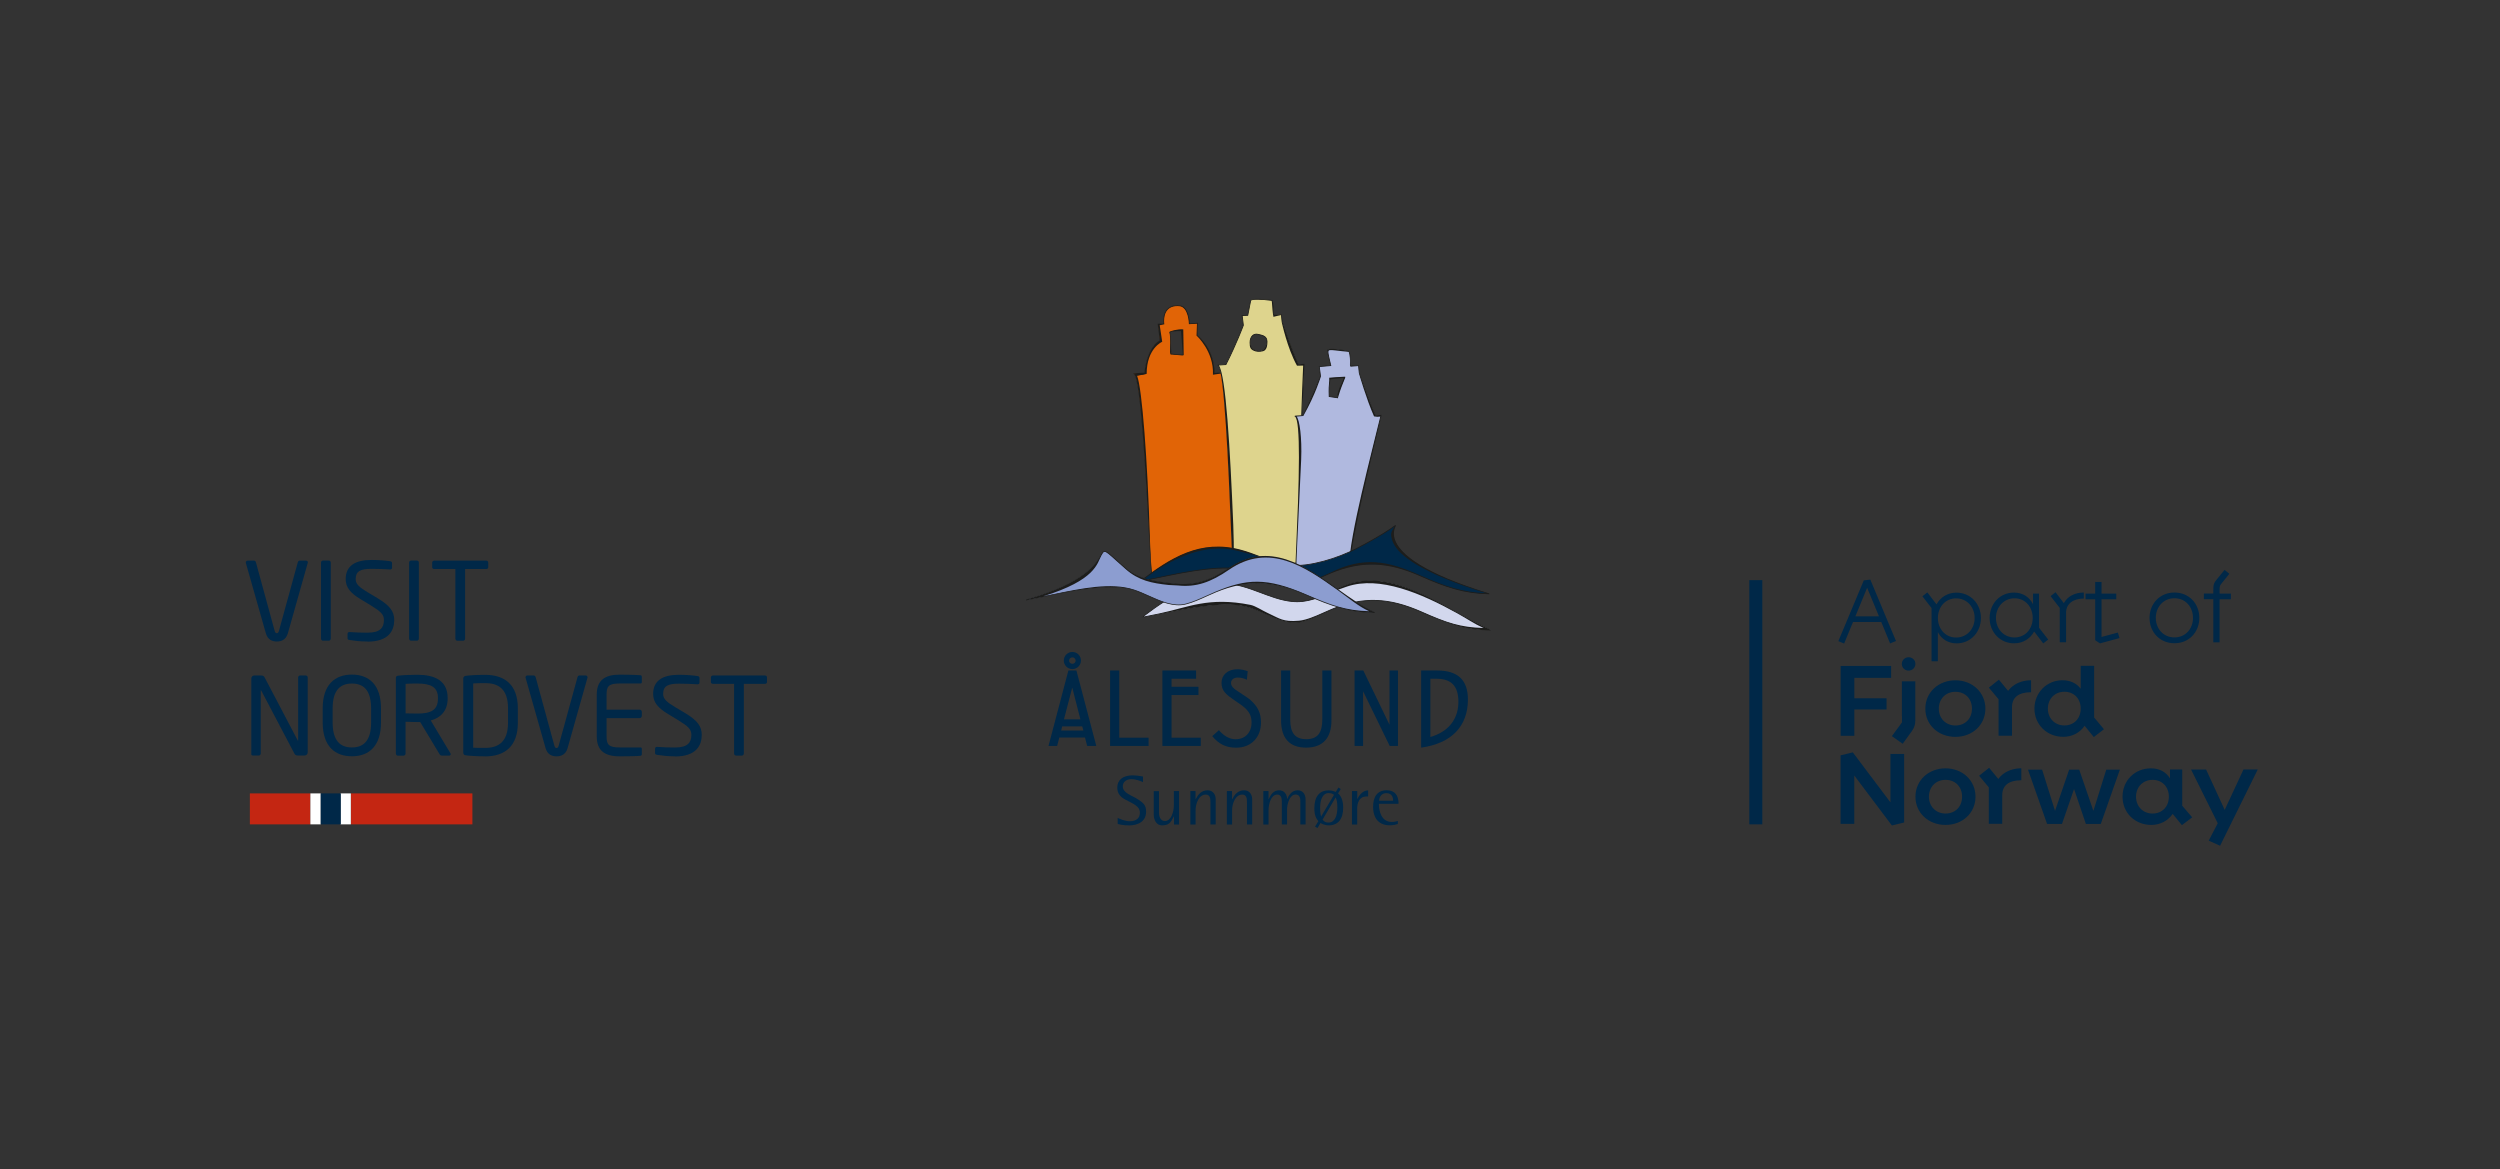 <?xml version="1.0" encoding="UTF-8"?>
<svg xmlns="http://www.w3.org/2000/svg" id="Layer_1" data-name="Layer 1" viewBox="0 0 402.1 188.05">
  <rect x="0" y="0" width="402.1" height="188.05" fill="#333333" stroke="none"/>
  <defs>
    <style>
      .cls-1 {
        fill: #1d1d1b;
      }

      .cls-1, .cls-2, .cls-3, .cls-4, .cls-5, .cls-6, .cls-7, .cls-8, .cls-9, .cls-10 {
        stroke-width: 0px;
      }

      .cls-2 {
        fill: #d2d7ed;
      }

      .cls-3 {
        fill: #ded48d;
      }

      .cls-4 {
        fill: #e16406;
      }

      .cls-5 {
        fill: #b0b9df;
      }

      .cls-6 {
        fill: #8c9dd0;
      }

      .cls-7 {
        fill: #c42612;
      }

      .cls-8 {
        fill: #fff;
      }

      .cls-9 {
        fill: #e78900;
      }

      .cls-10 {
        fill: #002848;
      }
    </style>
  </defs>
  <rect class="cls-10" x="281.36" y="93.31" width="2.09" height="39.28"></rect>
  <path class="cls-10" d="m351,123.76h-1.98v1.43l-.04-.06c-.65-1.01-1.7-1.55-3.03-1.55-2.6,0-4.56,1.96-4.56,4.56s1.99,4.54,4.63,4.54c1.4,0,2.65-.64,3.42-1.75l.02-.02,1.48,1.81,1.65-1.26-1.6-1.87v-5.84h0Zm-4.78,7.09c-1.54,0-2.66-1.14-2.66-2.71s1.12-2.71,2.66-2.71,2.62,1.11,2.62,2.71-1.08,2.71-2.62,2.71Zm9.76-27.54h1.02v-6.92h1.82v-.92h-1.82v-.64c0-.47.02-.64.34-1.02l1.23-1.52-.77-.63-1.34,1.64c-.4.5-.47.76-.47,1.58v.58h-1.52v.92h1.52v6.92Zm-32.02.16c1.45,0,2.6-.76,3.21-1.9l1.47,1.92.79-.63-1.47-1.89v-5.5h-.97v1.71c-.55-1.11-1.6-1.87-3.06-1.87-2.29,0-3.92,1.82-3.92,4.08s1.64,4.08,3.95,4.08h0Zm.05-7.24c1.76,0,2.93,1.42,2.93,3.16s-1.18,3.14-2.93,3.14-2.98-1.4-2.98-3.14,1.24-3.16,2.98-3.16Zm-2.56,22.11h2.16v-4.6c0-1.54,1.02-2.37,2.96-2.4h.11v-1.93h-.11c-1.51.04-2.81.65-3.57,1.69l-.02.02-1.48-1.8-1.61,1.28,1.56,1.87v5.86h0Zm9.84-15.04h1.02v-4.77c0-1.45,1.19-2.26,2.85-2.26v-.97c-1.52,0-2.66.68-3.21,1.71l-1.34-1.76-.79.63,1.47,1.9v5.51h0Zm5.71-.32l.76.5,3.14-.85-.26-.89-2.63.71v-6.06h2.37v-.92h-2.37v-1.87h-1.02v1.87h-1.55v.92h1.55v6.59h0Zm12.74.48c2.37,0,4-1.82,4-4.08s-1.63-4.08-4-4.08-4.01,1.82-4.01,4.08,1.63,4.08,4.01,4.08Zm0-7.24c1.79,0,2.98,1.42,2.98,3.16s-1.19,3.14-2.98,3.14-3-1.4-3-3.14,1.21-3.16,3-3.16Zm11.1,27.55l-3.02,6.49-2.99-6.49h-2.42l4.29,8.64-1.45,2.8,1.83.82,6.06-12.27h-2.3Zm-26.18-16.67v3.68l-.04-.05c-.65-.85-1.68-1.32-2.9-1.32-2.52,0-4.5,2-4.5,4.56s1.99,4.54,4.63,4.54c1.42,0,2.64-.62,3.42-1.75l.02-.02,1.48,1.81,1.63-1.26-1.58-1.89v-8.31h-2.16,0Zm-2.62,9.58c-1.54,0-2.66-1.14-2.66-2.71s1.12-2.71,2.66-2.71,2.62,1.11,2.62,2.71-1.08,2.71-2.62,2.71Zm-19.12,6.9c-2.76,0-4.84,1.96-4.84,4.56s2.08,4.54,4.84,4.54,4.82-1.95,4.82-4.54-2.07-4.56-4.82-4.56Zm0,7.27c-1.55,0-2.67-1.14-2.67-2.71s1.1-2.71,2.67-2.71,2.66,1.11,2.66,2.71-1.09,2.71-2.66,2.71Zm-5.94-25.14c-.6,0-1.09.47-1.09,1.04v.07c0,.58.49,1.04,1.09,1.04s1.09-.47,1.09-1.04v-.07c0-.58-.49-1.04-1.09-1.04Zm14.45,19.56l-.02.02-1.48-1.8-1.61,1.28,1.56,1.87v5.86h2.16v-4.6c0-1.54,1.02-2.37,2.96-2.4h.11v-1.93h-.11c-1.51.04-2.81.65-3.57,1.69Zm-15.52-10.05c0,.38,0,.96,0,.96l-.03.05c-.08.11-.32.44-.46.63l-1.13,1.54,1.74,1.23,1.44-1.99c.43-.59.59-1.09.59-1.78v-6.27h-2.16v5.62h0Zm8.6-5.8c-2.76,0-4.84,1.96-4.84,4.56s2.08,4.54,4.84,4.54,4.82-1.95,4.82-4.54-2.07-4.56-4.82-4.56Zm0,7.27c-1.55,0-2.67-1.14-2.67-2.71s1.1-2.71,2.67-2.71,2.66,1.11,2.66,2.71-1.09,2.71-2.66,2.71Zm22.19,13.73l-2.28-6.63h-1.62l-2.27,6.63-2.08-6.63h-2.27l3.07,8.73h2.4l1.94-5.61,1.9,5.61h2.4l3.07-8.73h-2.19l-2.07,6.63Zm-32.65-1.38l-6-7.97-.04-.06-1.97.48v11.02h2.2v-7.78l6.05,8.04,1.97-.48v-11.03h-2.2v7.76h0Zm6.62-22.68h1.01v-4.69c.56,1.08,1.61,1.81,3.03,1.81,2.26,0,3.9-1.82,3.9-4.08s-1.64-4.08-3.95-4.08c-1.43,0-2.58.76-3.19,1.89l-1.48-1.93-.79.63,1.47,1.89v8.58h0Zm3.95-10.12c1.74,0,2.98,1.4,2.98,3.16s-1.24,3.14-2.98,3.14-2.93-1.4-2.93-3.14,1.18-3.16,2.93-3.16Zm-16.57,3.8h4.53l1.42,3.45.95-.39-4.13-9.88-1.05.13-4.09,9.77.93.39,1.43-3.47h0Zm2.26-5.5l1.9,4.59h-3.79l1.89-4.59h0Zm3.86,14.48v-1.91h-8.12v11.24h2.2v-4.24h5.18v-1.8h-5.18v-3.28h5.92Z"></path>
  <g>
    <g>
      <path class="cls-10" d="m170.04,119.98h-1.4l3.2-12.14h1.29l3.2,12.14h-1.47l-.35-1.35h-4.13l-.35,1.35Zm4.02-3.15h-3.22l-.16.67h3.57l-.18-.67Zm-.2-10.59c0,.76-.62,1.38-1.38,1.38s-1.38-.62-1.38-1.38.62-1.38,1.38-1.38,1.38.62,1.38,1.38Zm-1.4,4.35l-1.33,5.11h2.64l-1.31-5.11Zm-.51-4.33c0,.27.24.51.53.51s.53-.24.53-.51c0-.29-.24-.53-.53-.53s-.53.24-.53.53Z"></path>
      <path class="cls-10" d="m184.74,118.65v1.33h-6.19v-12.14h1.47v10.81h4.71Z"></path>
      <path class="cls-10" d="m188.43,118.65h4.7v1.33h-6.17v-12.14h5.42v1.33h-3.95v1.29h4.33v1.33h-4.33v6.86Z"></path>
      <path class="cls-10" d="m198.79,118.89c1.49,0,2.51-1.09,2.51-2.67,0-1.84-1.15-2.49-2.77-3.6-1.31-.89-2.06-1.51-2.06-2.78s.96-2.2,2.57-2.2c.49,0,1.04.11,1.64.31l-.13,1.38c-.51-.24-.98-.35-1.46-.35-.66,0-1.09.35-1.09.87,0,.49.35.86,1.02,1.29,1,.67,1.75,1.13,2.13,1.47,1.15,1.04,1.67,2.07,1.67,3.59,0,2.38-1.56,4.06-4,4.06-1.6,0-2.78-.56-3.84-1.86l1.07-.96c.85.98,1.73,1.46,2.73,1.46Z"></path>
      <path class="cls-10" d="m210.09,120.25c-2.66,0-4.04-1.49-4.04-4.37v-8.04h1.47v7.9c0,2.11.75,3.15,2.58,3.15s2.58-1.04,2.58-3.15v-7.9h1.47v8.04c0,2.86-1.42,4.37-4.08,4.37Z"></path>
      <path class="cls-10" d="m219.24,111.17v8.81h-1.37v-12.14h1.4l4.22,8.73v-8.73h1.36v12.14h-1.33l-4.29-8.81Z"></path>
      <path class="cls-10" d="m231.13,107.84c3.35,0,4.97,1.53,4.97,4.66,0,4.31-2.62,7.06-7.52,7.75v-12.41h2.55Zm3.44,5.04c0-2.51-1.13-3.71-3.51-3.71h-1v9.37c2.91-.84,4.51-2.88,4.51-5.66Z"></path>
    </g>
    <g>
      <path class="cls-4" d="m195.29,60.05c-.07-4.19-2.77-6.1-2.77-6.1l.07-1.96-1.31.07s-.03-2.79-1.63-2.9c-2.96-.2-2.46,2.93-2.46,2.93l-.91.04.32,2.65s-2,.89-2.48,5.22c0,0-1.78.08-1.74.1,1.6.68,2.65,32.55,2.89,32.33,2.34-2.2,11.37-3.25,14.36-2.34-1.41-6.09-2.65-30.16-2.65-30.16l-1.68.11Zm-6.78-3.09c-.38,0-.1-2.86-.36-3.5-.04-.11,1.23-.48,2.12-.41,0,0,.05,3.44.05,4.04,0,.08-1.73-.12-1.8-.12Z"></path>
      <path class="cls-9" d="m199.62,90.1c.3,1.29.6,1.77.91,1.06.2-.48-.16-.83-.91-1.06Z"></path>
    </g>
    <path class="cls-1" d="m187.7,49.73c-.52.56-.61,1.36-.61,1.87,0,.22.01.35.02.43-.12,0-.91.04-.91.04,0,0,.31,2.59.32,2.68-.3.16-2.01,1.22-2.46,5.19-1.73.08-1.74.08-1.75.15v.05s.04.02.04.02c1.11.47,2.02,17.83,2.46,26.17.31,5.93.34,6.13.43,6.16l.04.02.04-.03c2.27-2.14,11.28-3.24,14.27-2.33.2.85.41,1.36.63,1.4.21.04.34-.27.38-.37h0c.04-.1.06-.19.06-.28,0-.22-.12-.41-.35-.57-.16-.11-.37-.2-.63-.28-1.02-4.57-2.09-19.54-2.64-30.11v-.07s-1.56.1-1.68.11c-.09-3.9-2.48-5.85-2.76-6.06,0-.07.07-2,.07-2,0,0-1.19.07-1.31.07-.02-.44-.17-2.79-1.69-2.89-.86-.06-1.52.15-1.96.63Zm-.51,2.44h.08s-.01-.08-.01-.08c0,0-.03-.19-.03-.47,0-.49.09-1.27.57-1.79.41-.45,1.03-.65,1.85-.59,1.52.1,1.57,2.8,1.57,2.83v.07s1.17-.06,1.3-.07c0,.14-.07,1.92-.07,1.92l.03.02s2.77,2.47,2.61,6.26c0,0,1.69-.25,1.81-.26.16,2.99,1.29,24.1,2.64,30-3.08-.86-11.85.22-14.24,2.31-.07-.43-.27-2.89-.36-5.99-.36-12.08-1.25-23.95-2.05-25.88.3-.02.43-.14.97-.16l.57-.16c0-4.12,2.5-5.16,2.5-5.16,0,0-.39-2.53-.4-2.66.12,0,.67-.14.67-.14Zm13.04,39.26c-.17-.03-.35-.47-.52-1.22.2.07.38.15.52.24.2.14.29.29.29.46,0,.07-.02.15-.05.23-.08.2-.17.3-.23.29Z"></path>
    <path class="cls-1" d="m188.1,53.39l-.02.03v.06c.12.28.13,1.02.14,1.73.01,1.16-.19,2.01.29,1.81l.27.03c1.4.14,1.53.13,1.57.08l.02-.02v-.03s-.05-4.1-.05-4.1h-.06c-.82-.07-2.05.25-2.17.41Zm1.86-.12c0,.12.28,3.66.28,3.76-.19.02-1.09-.08-1.45-.11l-.29-.03c-.14,0-.15-1.09-.16-1.68,0-.74-.02-1.43-.13-1.75.13-.11.94-.24,1.74-.2Z"></path>
    <g>
      <path class="cls-3" d="m209.74,58.58l-.95.07c-1.25-2.79-2.58-6.87-2.58-6.87l-.12-1.18-1.31.07s.04-1.8-.21-2.36c0,0-3.3-.43-3.42.05-.05.2-.46,2.35-.46,2.35l-.91.04.19,1.55s-1.07,2.91-2.81,6.33c0,0-1.32.07-1.28.09,1.6.68,2.23,33.08,2.55,33.1,5.22.42,9.17-1.22,10.72-1.43-.65-5.8.59-31.81.59-31.81Zm-7.42-2.08c-.78-.15-1.25-.58-1.25-1.43s.47-1.48,1.3-1.3c.83.18,1.43.33,1.43,1.18s-.65,1.7-1.48,1.54Z"></path>
      <path class="cls-3" d="m209.15,90.39c.12,1.09.31,1.47.58.82.31-.73.08-.91-.58-.82Z"></path>
    </g>
    <path class="cls-1" d="m201.09,48.34c-.05.19-.4,2.02-.45,2.3-.09,0-.93.04-.93.04,0,0,.19,1.57.2,1.61-.06.17-1.12,3-2.78,6.28-1.29.07-1.3.08-1.31.14v.05s.04.02.04.02c1.06.45,1.74,16.82,2.1,25.62.3,7.25.33,7.48.47,7.49,3.91.32,7.05-.51,9.13-1.06.64-.17,1.17-.31,1.56-.36.08.69.2,1.1.34,1.13.16.04.27-.19.34-.36h0c.17-.4.19-.65.06-.8-.11-.13-.34-.16-.66-.12-.12-1.16-.17-3.13-.17-5.62,0-6.92.38-17.82.78-26.11v-.08s-.89.07-.97.07c-1.23-2.75-2.55-6.78-2.56-6.82h0s-.11-1.17-.11-1.17v-.06s-1.17.07-1.3.07c0-.05,0-.12,0-.22,0-.54-.02-1.67-.22-2.1l-.02-.03h-.04c-.79-.11-3.37-.4-3.5.1Zm-.39,2.43h.05s.01-.05.01-.05c0-.02.41-2.14.46-2.34.06-.26,1.72-.21,3.31,0,.08.19.09,1.21.2,2.03.1.71.1.55.1.55,0,0,1.09-.28,1.21-.28.01.12.11,1.12.11,1.12.02.06.89,4.21,2.46,7.02,0,0,.86-.01.99-.02-.12,2.49-.69,16.54-.69,25.47,0,2.63.06,4.8.2,6.08-.39.06-.92.19-1.58.37-2.06.54-5.17,1.36-9.04,1.05-.09-.32.03-3.41-.13-7.34-.51-12.29-1.19-24.08-2.32-25.65.24-.02.78-.05,1.14-.07h.04s.02-.04.02-.04c1.72-3.39,2.8-6.31,2.81-6.34v-.02s-.16-1.36-.18-1.49c.12,0,.83-.03.83-.03Zm9.06,39.76c.09.1.06.32-.08.65h0c-.12.28-.19.28-.19.28-.12-.03-.21-.39-.28-1.01.27-.03.46-.02.54.08Z"></path>
    <path class="cls-1" d="m201.46,53.89c-.3.24-.47.67-.47,1.18,0,.83.12,1.2.97,1.45.39.11,1.17.07,1.45-.16.38-.31.44-.88.44-1.4,0-.92-.69-1.07-1.48-1.25-.35-.08-.67-.02-.91.18Zm.86,2.55c-.8-.15-1.19-.6-1.19-1.36,0-.47.15-.87.42-1.08.21-.17.49-.22.8-.15.88.19,1.38.34,1.38,1.12,0,.48-.22.97-.56,1.25-.17.14-.46.3-.84.23Z"></path>
    <path class="cls-5" d="m222.15,66.8l-.95.07c-1.25-2.79-2.58-6.87-2.58-6.87l-.11-1.18-1.31.07s.04-1.8-.21-2.36c0,0-3.35-.65-3.48-.17-.05.2.55,2.45.55,2.45l-1.86.15.19,1.55s-1.07,2.91-2.81,6.33c0,0-1.32.07-1.28.09,1.6.67-.14,25,.15,24.88,6.63-2.59,8.7-.64,8.66-1.04-.27-3.16,5.04-23.97,5.04-23.97Zm-7.01-2.82l-1.35-.2c-.07-2.14.13-2.19.08-2.97,0,0,2.08-.16,2.43-.16.1,0-1.26,2.84-1.16,3.33Z"></path>
    <path class="cls-1" d="m217.12,90.9c.27-4.26,3.26-16.46,5.09-24.09l.02-.09s-.91.07-.99.07c-1.23-2.75-2.55-6.78-2.56-6.82h0s-.11-1.17-.11-1.17v-.06s-1.18.06-1.31.07c0-.05,0-.12,0-.23,0-.54-.03-1.66-.22-2.09v-.03s-.05,0-.05,0c-.8-.16-3.43-.63-3.55-.12,0,.01,0,.02,0,.04,0,.33.41,1.9.53,2.37-.15.01-1.85.15-1.85.15,0,0,.2,1.57.2,1.6-.06.17-1.12,3-2.79,6.28-1.29.07-1.29.07-1.31.14v.05s.04.02.04.02c.5.21.66,2.97.66,6.55,0,4.53-.26,10.36-.42,14-.11,2.47-.15,3.52-.15,3.97,0,.34.02.35.06.36l.04.02.04-.03c2.71-1.22,7.25-1.76,8.49-.9,0,0,0,0,.01.01m-2.94-32.1h.08s-.02-.08-.02-.08c-.27-1.03-.46-2-.46-2.21,0,0,.06-.17.06-.17.07-.26,1.59.06,3.22.18.18.43.25,1.51.2,2.02-.04.39.17.36.17.36,0,0,1.03-.08,1.15-.09.01.12.11,1.12.11,1.12.02.06,1.21,4.21,2.44,6.97l.46.06s.17.03.55-.03c-1.4,5.83-4.98,19.32-4.99,23.83-1.32-.82-5.71-.54-8.53.86,0-.04,0-.08,0-.14,0-.58.07-2.13.15-4,.22-4.94.47-9.7.64-13.61.15-3.6-.26-6.41-.73-6.94.23-.02.66-.07,1.03-.09h.04s.02-.04.02-.04c1.92-3.37,2.81-6.31,2.82-6.34h0s-.17-1.38-.19-1.51c.13-.01,1.79-.15,1.79-.15Z"></path>
    <path class="cls-1" d="m213.87,60.74h-.07s0,.07,0,.07c.02.31,0,.49-.03.75-.04.39-.1.92-.05,2.22v.06s1.5.22,1.5.22l-.02-.09c.08-.35.5-1.61.83-2.4.35-.84.37-.89.33-.95l-.02-.03h-.04c-.34,0-2.35.15-2.43.16Zm2.22.05c-.04.13-.05.34-.26.75-.58,1.13-.75,1.98-.76,2.36-.13-.02-1.11-.16-1.21-.18-.01-.3-.01-.57-.01-.79,0-.7.04-1.06.07-1.35.02-.19.04-.35.04-.54,0-.05,1.71-.24,2.14-.25Z"></path>
    <path class="cls-10" d="m183.44,93.48c4.92-3.76,9.64-6.73,16.12-4.99,2.68.72,5.19,2.13,7.97,2.43,3.19.34,7.87-1.23,10.61-2.66,15.89-8.25-7.04-1.44,21.38,7.25-4.15-.06-7.27-1.2-11.05-2.88-4.82-2.14-9.13-2.66-14.48-.45-1.57.65-3.26,1.55-4.85,1.95-2.75.68-5.61-1.37-8.3-2.26-4.52-1.51-13,.83-17.4,1.62Z"></path>
    <path class="cls-1" d="m224.16,84.62c-.51.37-2.05,1.5-6.05,3.57-3,1.56-7.6,2.97-10.57,2.65-1.71-.18-3.34-.79-4.92-1.39-.99-.37-2.01-.76-3.04-1.03-6.57-1.77-11.4,1.36-16.18,5l.05.12,2.84-.57c4.59-.96,10.87-2.27,14.53-1.05.77.26,1.56.61,2.34.96,1.97.88,4.01,1.8,6,1.31,1.11-.28,2.28-.8,3.41-1.31l1.45-.64c4.94-2.04,9.12-1.92,14.43.45,4.11,1.82,7.09,2.82,11.08,2.89l.02-.13c-10.84-3.31-14.18-6.36-15.06-8.34-.57-1.26-.16-2.14-.03-2.43.05-.11.07-.16.02-.2-.05-.04-.09-.02-.31.14Zm-5.99,3.69c4.01-2.08,5.56-3.21,6.07-3.58,0,0,.03-.02.05-.04-.09.21-.54.74-.54,1.28,0,.38.11.84.34,1.35.88,1.97,4.43,4.82,14.92,8.09-3.71-.14-6.6-1.11-10.51-2.85-5.35-2.38-9.14-3.13-14.54-.45l-1.45.64c-1.12.51-2.28,1.03-3.38,1.3-1.94.48-3.96-.42-5.91-1.3-.78-.35-1.58-.71-2.35-.96-3.69-1.23-10,.08-14.6,1.05,0,0-2.07.42-2.54.51,4.67-3.54,10.06-6.11,15.29-4.76,1.03.27,2.57.62,3.55.99,1.59.6,3.23,1.22,4.95,1.4,3,.32,7.63-1.1,10.65-2.66Z"></path>
    <path class="cls-2" d="m183.66,99.3c4.92-3.76,9.64-6.73,16.12-4.99,2.68.72,5.19,2.13,7.97,2.43,3.19.34,5.64-1.3,8.49-2.49,7.82-3.26,16.66,4.1,23.51,7.08-4.15-.06-7.28-1.2-11.05-2.88-4.82-2.14-9.13-2.66-14.48-.45-1.57.65-3.26,1.55-4.85,1.95-2.75.68-5.61-1.37-8.3-2.26-4.52-1.51-13,.83-17.4,1.62Z"></path>
    <path class="cls-1" d="m216.21,94.18l-1.79.81c-2.14,1-4.17,1.94-6.66,1.68-1.71-.18-3.34-.79-4.92-1.39-.99-.37-2.01-.76-3.04-1.03-6.57-1.77-11.4,1.36-16.17,5l.05.12,2.84-.57c4.59-.96,10.87-2.27,14.53-1.05.77.26,1.57.61,2.34.96,1.97.88,4.01,1.8,6,1.31,1.11-.28,2.28-.8,3.4-1.31l1.45-.64c4.94-2.04,9.12-1.91,14.43.45,4.1,1.82,7.09,2.82,11.08,2.89l.03-.13c-1.68-.73-3.47-1.72-5.36-2.77-5.75-3.18-12.27-6.79-18.2-4.32Zm-1.74.93l2.19-.77c5.24-1.77,11.95,1.11,17.68,4.28,1.78.98,2.68,1.67,4.28,2.39-3.79-.11-5.93-.86-9.9-2.62-5.35-2.38-9.56-2.51-14.54-.45l-1.46.64c-1.12.51-2.61,1.14-3.74,1.25-2.7.25-3.2-.39-5.15-1.27-.78-.35-1.9-1.11-2.7-1.27-6.75-1.35-10.04.41-14.64,1.37,0,0-2.07.41-2.54.51,4.67-3.54,9.42-6.52,15.82-4.8,1.03.28,2.04.66,3.03,1.03,1.59.6,3.23,1.22,4.95,1.4,2.53.27,4.57-.68,6.73-1.69Z"></path>
    <path class="cls-6" d="m165.01,96.5c17.9-5.05,8.5-11.69,16.12-4.99,2.09,1.84,5.18,2.13,7.97,2.43,3.19.34,5.94-.73,8.49-2.49,9.05-6.24,16.66,4.1,23.51,7.08-4.15-.07-7.27-1.2-11.05-2.88-4.82-2.14-9.13-2.66-14.49-.45-1.57.65-3.26,1.55-4.85,1.95-2.75.68-5.61-1.37-8.3-2.26-4.52-1.51-12.99.83-17.4,1.61Z"></path>
    <path class="cls-1" d="m177.6,88.62c-.23.04-.36.27-.57.66-.74,1.33-2.47,4.46-12.03,7.16l.03.13,2.85-.57c4.58-.96,10.86-2.27,14.52-1.05.77.26,1.56.61,2.34.96,1.97.88,4.01,1.8,6,1.3,1.12-.28,2.28-.8,3.41-1.32l1.44-.63c4.94-2.04,9.12-1.91,14.43.45,4.11,1.82,7.09,2.82,11.08,2.89l.03-.13c-1.9-.83-3.85-2.22-5.91-3.69-5.2-3.71-11.1-7.92-17.66-3.39-2.89,1.99-5.57,2.78-8.44,2.48l-.16-.02c-2.69-.28-5.74-.61-7.77-2.39l-1.51-1.34c-1.26-1.13-1.73-1.56-2.07-1.5Zm-.45.73c.2-.35.31-.57.48-.59.27-.05.77.4,1.95,1.47l1.51,1.34c2.06,1.81,4.16,2.23,6.87,2.52l1.52.08c2.9.31,5.27-.52,8.19-2.53,6.49-4.47,12.3-.42,17.46,3.26,1.96,1.4,3.26,2.57,5.08,3.41-3.81-.11-6.15-.98-10.14-2.71-6.41-2.77-9.56-2.51-14.54-.45l-1.45.64c-1.12.51-2.28,1.03-3.39,1.31-1.94.48-3.96-.42-5.91-1.3-.78-.35-1.58-.71-2.35-.96-3.69-1.23-8.56-.2-13.16.76,0,0-.72.14-1.43.29,8.39-2.61,8.59-5.24,9.3-6.52Z"></path>
    <g>
      <path class="cls-10" d="m183.83,125.79c-.35-.16-1.11-.47-1.87-.47-.81,0-1.37.47-1.37,1.14,0,1.13,1.45,1.45,2.48,2.13.85.57,1.27.93,1.27,1.95,0,1.54-1.22,2.22-2.76,2.22-.92,0-1.62-.18-1.81-.24v-.97c.41.19,1.2.54,1.96.54.98,0,1.61-.47,1.61-1.37,0-1.1-1.19-1.48-2.34-2.11-.69-.37-1.3-.9-1.3-1.93,0-1.26.96-1.97,2.45-1.97.61,0,1.37.12,1.69.19v.9Z"></path>
      <path class="cls-10" d="m188.81,131.31h-.02c-.52,1.11-.86,1.44-1.93,1.44-.89,0-1.29-.96-1.29-1.66v-3.84h.84v3.48c0,.58.24,1.33.96,1.33.98,0,1.43-1.47,1.43-2.51v-2.31h.84v5.38h-.81v-1.31Z"></path>
      <path class="cls-10" d="m191.48,127.24h.81v1.32h.02c.33-.68.87-1.45,1.93-1.45.94,0,1.29.81,1.29,1.41v4.09h-.84v-3.48c0-.58,0-1.33-.75-1.33-1.13,0-1.64,1.47-1.64,2.51v2.31h-.84v-5.38Z"></path>
      <path class="cls-10" d="m197.35,127.24h.81v1.32h.02c.33-.68.87-1.45,1.93-1.45.94,0,1.29.81,1.29,1.41v4.09h-.84v-3.48c0-.58,0-1.33-.75-1.33-1.13,0-1.64,1.47-1.64,2.51v2.31h-.84v-5.38Z"></path>
      <path class="cls-10" d="m203.22,127.24h.81v1.32h.02c.28-.68.75-1.45,1.68-1.45s1.29.81,1.29,1.41h.02c.14-.37.62-1.41,1.65-1.41.87,0,1.3.63,1.3,1.51v3.99h-.84v-3.62c0-.42,0-1.2-.76-1.2-.96,0-1.38,1.52-1.38,2.4v2.42h-.84v-3.48c0-.58,0-1.33-.75-1.33-.96,0-1.39,1.47-1.39,2.51v2.31h-.84v-5.38Z"></path>
      <path class="cls-10" d="m215.21,127.61c.4.31.83,1.02.83,2.29,0,1.87-.85,2.85-2.33,2.85-.71,0-1.15-.29-1.32-.38l-.48.81-.4-.23.53-.87c-.32-.4-.64-.88-.64-2.08,0-1.91.85-2.88,2.3-2.88.54,0,.98.18,1.14.26l.43-.71.37.24-.43.71Zm-.66.24c-.14-.17-.44-.29-.85-.29-1.02,0-1.37,1.17-1.37,2.34,0,.84.08,1.14.15,1.44l2.07-3.48Zm-1.83,3.98c.14.16.35.47.95.47,1.03,0,1.43-1.11,1.43-2.43,0-.97-.14-1.3-.28-1.61l-2.09,3.56Z"></path>
      <path class="cls-10" d="m217.46,127.24h.84v1.28h.02c.26-.59.86-1.4,1.73-1.4v.98h-.24c-1.18,0-1.52.99-1.52,1.98v2.54h-.84v-5.38Z"></path>
      <path class="cls-10" d="m224.84,132.53c-.44.12-.72.21-1.33.21-1.61,0-2.66-.99-2.66-2.97,0-1.54.61-2.66,2.18-2.66,1.91,0,1.91,1.73,1.91,2.17h-3.16c0,1.19.41,2.92,2.07,2.92.49,0,.67-.08.98-.16v.49Zm-.77-3.74c0-.46-.14-1.22-1.1-1.22s-1.16.93-1.16,1.22h2.26Z"></path>
    </g>
  </g>
  <g>
    <path class="cls-10" d="m49.49,90.57l-3.19,11.29c-.31,1.09-1.11,1.32-1.77,1.32s-1.46-.22-1.77-1.32l-3.21-11.29s-.02-.07-.02-.1c0-.17.14-.3.31-.3h1.01c.14,0,.28.12.31.26l3.02,11.05c.07.24.16.36.35.36.17,0,.26-.12.33-.36l3.04-11.05c.04-.14.16-.26.3-.26h1.02c.17,0,.3.12.3.3,0,.03,0,.07-.02.1"></path>
    <path class="cls-10" d="m52.89,103.05h-.95c-.17,0-.31-.16-.31-.35v-12.21c0-.17.12-.33.31-.33h.95c.17,0,.31.14.31.33v12.21c0,.17-.12.35-.31.35"></path>
    <path class="cls-10" d="m59.11,103.18c-1.21,0-2.12-.12-2.88-.24-.29-.05-.33-.12-.33-.31v-.69c0-.19.14-.28.3-.28h.05c.8.07,2.06.1,2.86.1,2.08,0,2.64-.83,2.64-2.05,0-.87-.5-1.35-2.08-2.32l-1.68-1.02c-1.6-.97-2.39-1.86-2.39-3.24,0-2.1,1.51-3.07,4.15-3.07,1.02,0,2.36.1,3.02.21.17.03.29.12.29.29v.75c0,.17-.12.28-.29.28h-.03c-.76-.05-1.98-.1-2.98-.1-1.79,0-2.55.38-2.55,1.65,0,.81.57,1.3,1.89,2.1l1.59.95c2.01,1.2,2.72,2.15,2.72,3.54,0,1.67-.87,3.47-4.28,3.47"></path>
    <path class="cls-10" d="m67.06,103.05h-.95c-.17,0-.31-.16-.31-.35v-12.21c0-.17.12-.33.31-.33h.95c.17,0,.31.14.31.33v12.21c0,.17-.12.35-.31.35"></path>
    <path class="cls-10" d="m78.19,91.52h-3.38v11.19c0,.17-.12.35-.31.35h-.95c-.17,0-.31-.16-.31-.35v-11.19h-3.38c-.19,0-.35-.09-.35-.28v-.76c0-.17.16-.31.35-.31h8.34c.19,0,.33.12.33.31v.76c0,.17-.14.28-.33.28"></path>
    <path class="cls-10" d="m49.01,121.52h-1.08c-.28,0-.47-.1-.56-.28l-5.36-10.18s-.03-.05-.05-.05c-.02,0-.02.02-.02.05v10.13c0,.17-.14.33-.31.33h-.9c-.17,0-.31-.03-.31-.21v-12.19c0-.28.22-.48.5-.48h.95c.48,0,.57.09.71.35l5.32,10.13.03.05s.02-.03.02-.05v-10.15c0-.17.14-.33.31-.33h.92c.19,0,.31.16.31.33v12.05c0,.28-.22.5-.5.5"></path>
    <path class="cls-10" d="m59.69,113.96c0-2.91-1.18-4.02-3.09-4.02s-3.1,1.11-3.1,4.02v2.24c0,2.91,1.2,4.02,3.1,4.02s3.09-1.11,3.09-4.02v-2.24Zm-3.09,7.68c-2.72,0-4.7-1.59-4.7-5.45v-2.24c0-3.85,1.98-5.45,4.7-5.45s4.68,1.6,4.68,5.45v2.24c0,3.85-1.96,5.45-4.68,5.45"></path>
    <path class="cls-10" d="m70.44,112.25c0-1.73-1.13-2.31-3.29-2.31-.54,0-1.49,0-1.91.05v4.75c.76.02,1.51.03,1.91.03,2.13,0,3.29-.54,3.29-2.41v-.12Zm1.82,9.28h-1.11c-.21,0-.31,0-.45-.22l-3.11-5.17h-.45c-.57,0-.99-.02-1.91-.05v5.1c0,.17-.12.35-.31.35h-.94c-.17,0-.31-.16-.31-.35v-12.14c0-.24.1-.35.42-.38.75-.09,2.05-.14,3.05-.14,2.74,0,4.86.92,4.86,3.73v.12c0,1.94-1.14,3.09-2.72,3.5l3.16,5.27c.03.05.05.1.05.16,0,.12-.09.22-.22.22"></path>
    <path class="cls-10" d="m81.71,113.91c0-3.14-1.6-4.04-3.68-4.04-.81,0-1.35.02-1.92.05v10.34c.56.03,1.11.03,1.92.03,2.08,0,3.68-.92,3.68-4.04v-2.34Zm-3.68,7.74c-1.32,0-2.65-.09-3.16-.17-.22-.03-.36-.17-.36-.43v-11.91c0-.24.14-.4.36-.43.5-.09,1.84-.17,3.16-.17,3.21,0,5.26,1.65,5.26,5.39v2.34c0,3.71-2.05,5.39-5.26,5.39"></path>
    <path class="cls-10" d="m94.48,109.04l-3.19,11.29c-.31,1.09-1.11,1.32-1.77,1.32s-1.46-.22-1.77-1.32l-3.21-11.29s-.02-.07-.02-.1c0-.17.14-.3.31-.3h1.01c.14,0,.28.12.31.26l3.02,11.05c.07.24.16.36.35.36.17,0,.26-.12.33-.36l3.04-11.05c.03-.14.15-.26.29-.26h1.02c.17,0,.3.12.3.3,0,.03,0,.07-.02.1"></path>
    <path class="cls-10" d="m103.06,121.56c-.66.07-2.36.09-3.38.09-2.43,0-3.7-.92-3.7-3.23v-6.68c0-2.31,1.27-3.23,3.7-3.23,1.02,0,2.65.03,3.38.1.1.02.17.14.17.24v.87c0,.12-.07.21-.19.21h-3.35c-1.84,0-2.13.48-2.13,1.8v2.41h5.32c.19,0,.35.16.35.35v.66c0,.19-.16.35-.35.35h-5.32v2.92c0,1.32.3,1.8,2.13,1.8h3.35c.12,0,.19.09.19.21v.88c0,.11-.07.22-.17.24"></path>
    <path class="cls-10" d="m108.57,121.65c-1.21,0-2.12-.12-2.88-.24-.29-.05-.33-.12-.33-.31v-.69c0-.19.14-.28.29-.28h.05c.8.07,2.06.1,2.86.1,2.08,0,2.64-.83,2.64-2.05,0-.87-.5-1.35-2.08-2.32l-1.68-1.02c-1.6-.97-2.39-1.86-2.39-3.24,0-2.1,1.51-3.07,4.15-3.07,1.02,0,2.36.1,3.02.21.17.03.29.12.29.29v.75c0,.17-.12.28-.29.28h-.03c-.76-.05-1.98-.1-2.98-.1-1.79,0-2.55.38-2.55,1.65,0,.81.57,1.3,1.89,2.1l1.6.95c2.01,1.2,2.72,2.15,2.72,3.54,0,1.67-.87,3.47-4.28,3.47"></path>
    <path class="cls-10" d="m123.02,109.99h-3.38v11.19c0,.17-.12.35-.31.35h-.95c-.17,0-.31-.16-.31-.35v-11.19h-3.38c-.19,0-.35-.09-.35-.28v-.76c0-.17.16-.31.35-.31h8.34c.19,0,.33.12.33.31v.76c0,.17-.14.28-.33.28"></path>
  </g>
  <rect class="cls-7" x="40.19" y="127.61" width="9.73" height="4.98"></rect>
  <rect class="cls-8" x="49.92" y="127.61" width="1.67" height="4.98"></rect>
  <rect class="cls-8" x="54.76" y="127.61" width="1.67" height="4.98"></rect>
  <rect class="cls-10" x="51.59" y="127.61" width="3.22" height="4.98"></rect>
  <rect class="cls-7" x="56.46" y="127.61" width="19.52" height="4.98"></rect>
</svg>
